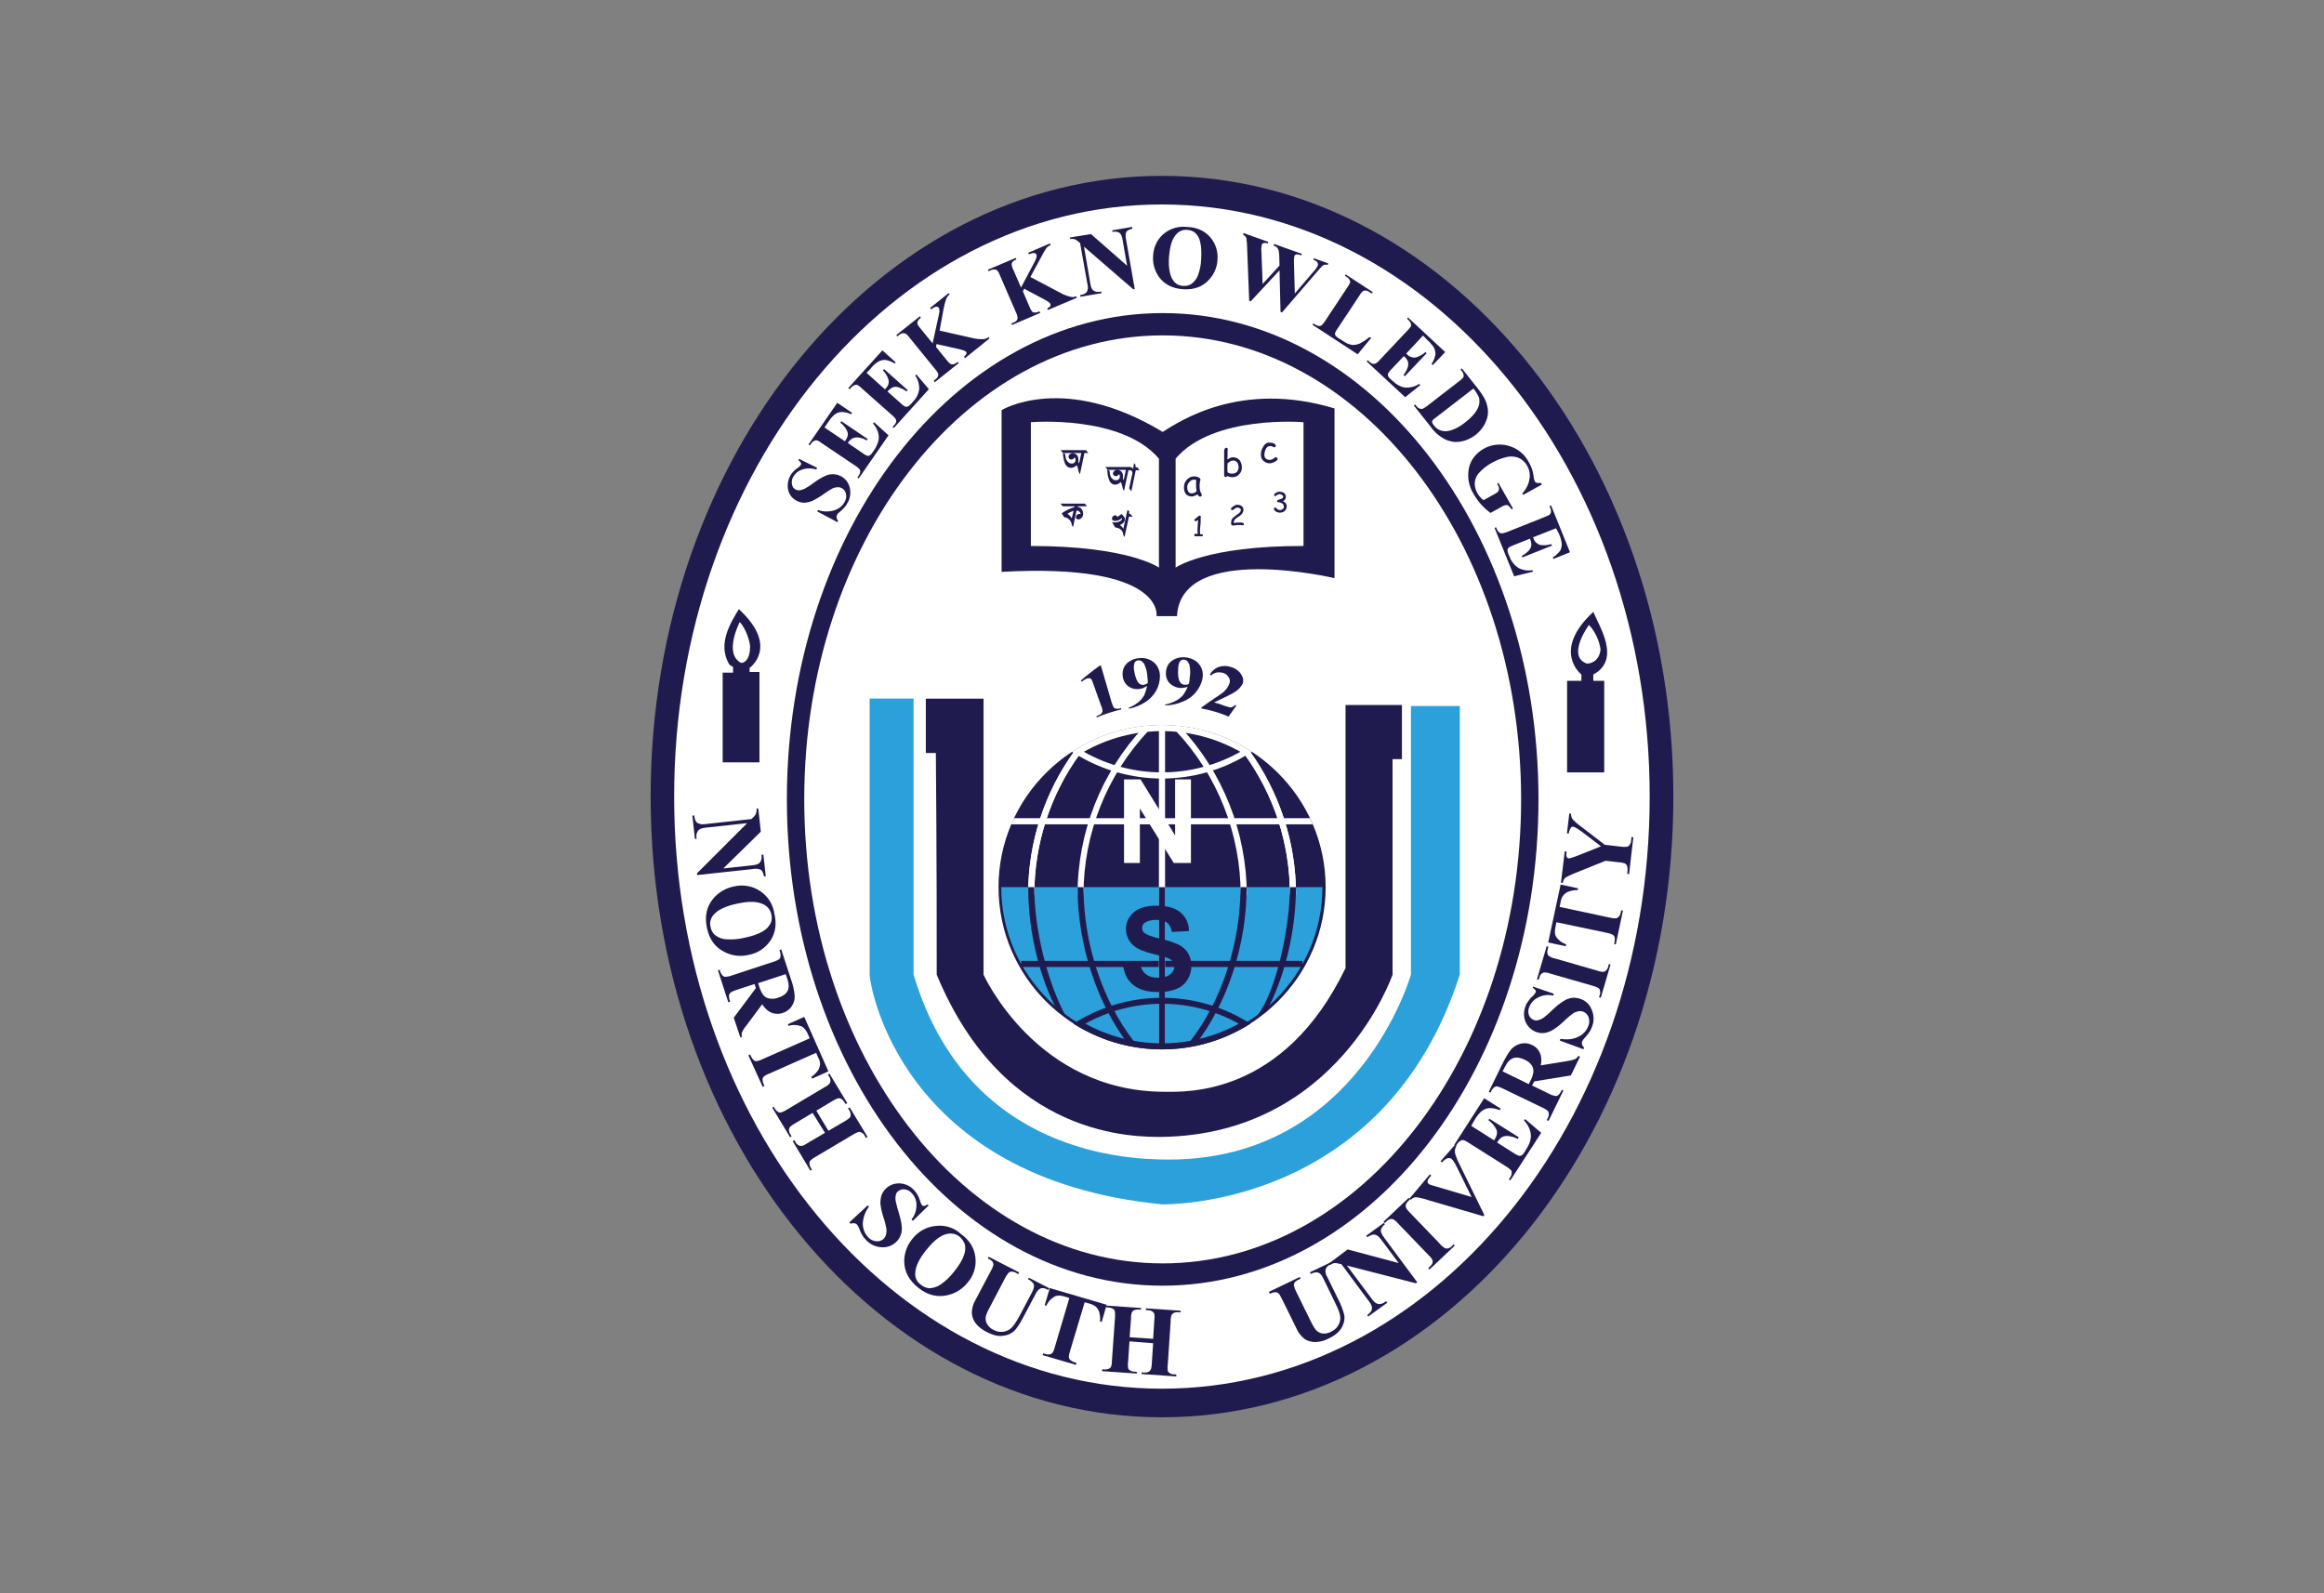 <?xml version="1.0" encoding="UTF-8"?> <svg xmlns="http://www.w3.org/2000/svg" xmlns:xlink="http://www.w3.org/1999/xlink" version="1.0" id="Layer_1" x="0px" y="0px" viewBox="0 0 1364.8 935.9" style="enable-background:new 0 0 1364.8 935.9;" xml:space="preserve"><rect x="0" y="0" width="1364.8" height="935.9" fill="#808080" stroke="none"/> <style type="text/css"> .st0{fill:#201B4E;} .st1{fill:#FFFFFF;} .st2{fill:#2BA0DA;} </style> <path class="st0" d="M982.7,467.9c0,201.4-134.5,364.6-300.3,364.6S382.1,669.3,382.1,467.9s134.4-364.6,300.3-364.6 S982.7,266.5,982.7,467.9"></path> <path class="st1" d="M968.8,467.9c0,192.1-128.2,347.8-286.4,347.8S395.9,660,395.9,467.9s128.2-347.8,286.4-347.8 S968.8,275.9,968.8,467.9"></path> <path class="st0" d="M903.5,469.5c0,157.8-98.8,285.7-220.8,285.7S462.1,627.3,462.1,469.5s98.9-285.6,220.7-285.6 S903.5,311.8,903.5,469.5"></path> <path class="st0" d="M469.2,269.5l10.7,5.3l-0.6,1c-2.6-0.9-5.5-0.9-8.1,0c-2.3,0.7-4.3,2.3-5.4,4.4c-0.8,1.3-1,2.9-0.7,4.4 c0.2,1.3,1,2.4,2.2,3c0.7,0.3,1.4,0.5,2.1,0.4c1.1-0.1,2.3-0.5,3.3-1c1.9-1.1,3.7-2.2,5.4-3.6c3.8-2.7,6.8-4.3,9.1-4.7 c2.2-0.4,4.6-0.1,6.6,1c2.6,1.3,4.5,3.8,5.2,6.6c0.8,3.2,0.3,6.5-1.4,9.3c-0.5,1-1.1,1.8-1.8,2.6c-0.9,1-1.9,1.9-2.9,2.7 c-0.6,0.4-1.1,1-1.4,1.6c-0.2,0.5-0.3,1-0.2,1.5c0.1,0.7,0.4,1.3,0.9,1.8l-0.4,0.9l-11.9-6.3l0.5-0.8c3.2,1.1,6.6,1.1,9.7,0.1 c2.5-0.8,4.7-2.5,5.9-4.8c0.9-1.5,1.2-3.2,0.8-4.9c-0.3-1.4-1.2-2.6-2.5-3.3c-0.8-0.4-1.6-0.6-2.5-0.5c-1,0-2,0.3-2.9,0.7 c-1.6,0.9-3.2,1.9-4.7,3c-2.2,1.6-4.5,3-6.9,4.2c-1.5,0.7-3.2,1.1-4.9,1.2c-1.6,0-3.2-0.4-4.6-1.2c-2.4-1.2-4.2-3.4-4.9-6.1 c-0.9-3.9,0.2-8.1,3-11c0.7-0.8,1.6-1.5,2.5-2.1c0.8-0.5,1.4-1.1,1.9-1.8c0.2-0.3,0.3-0.7,0.1-1.1c-0.3-0.6-0.8-1.2-1.5-1.6 L469.2,269.5z"></path> <path class="st0" d="M484.2,251.1l12,8.1l0.4-0.6c1.3-1.9,1.6-3.6,1-5.2c-0.9-2-2.3-3.8-4.1-5.1l0.6-0.9l15.5,10.5l-0.6,0.8 c-1.5-0.9-3.2-1.5-4.9-1.7c-1.2-0.2-2.4,0-3.5,0.5c-1.1,0.7-2.1,1.6-2.7,2.7l8.3,5.7c0.9,0.7,2,1.4,3.1,1.8c0.5,0.1,1,0.1,1.4-0.2 c0.7-0.4,1.2-0.9,1.6-1.6l1.2-1.7c1.8-2.8,2.7-5.4,2.6-7.9c-0.2-2.5-1.2-5-3.4-7.5l0.6-0.8l8.5,7.7L504.3,281l-0.8-0.5l0.7-1 c0.5-0.7,0.8-1.5,1-2.3c0-0.6-0.1-1.1-0.4-1.6c-0.8-0.8-1.6-1.5-2.6-2.1l-19.5-13.1c-0.8-0.6-1.6-1.2-2.5-1.6 c-0.5-0.2-1.2-0.2-1.7,0c-0.9,0.4-1.7,1-2.2,1.8l-0.7,1l-0.8-0.5l16.9-24.5l8.7,5.9l-0.6,0.8c-1.8-0.9-3.8-1.3-5.8-1.3 c-1.6,0.1-3.1,0.8-4.2,1.8c-1.4,1.2-2.5,2.7-3.5,4.2L484.2,251.1z"></path> <path class="st0" d="M508.9,219l10.8,9.7l0.5-0.6c1.4-1.3,2-3.2,1.6-5c-0.6-2.1-1.8-4-3.3-5.6l0.7-0.7l13.9,12.4l-0.7,0.7 c-1.4-1-3-1.8-4.6-2.4c-1.1-0.4-2.4-0.4-3.5,0c-1.2,0.6-2.3,1.4-3.1,2.5l7.5,6.6c0.8,0.9,1.8,1.6,2.8,2.2c0.5,0.2,1,0.2,1.5,0 c0.7-0.3,1.3-0.7,1.8-1.3l1.4-1.6c2-2,3.3-4.6,3.6-7.4c0.1-2.8-0.7-5.6-2.3-7.9l0.6-0.7l7.4,8.7l-20.6,22.8l-0.7-0.7l0.8-0.8 c0.6-0.6,1.1-1.4,1.3-2.2c0.1-0.6,0-1.1-0.3-1.6c-0.6-0.9-1.4-1.7-2.3-2.4l-17.5-15.5c-0.7-0.7-1.5-1.4-2.3-1.9 c-0.5-0.3-1.1-0.4-1.7-0.2c-0.9,0.3-1.8,0.8-2.4,1.6l-0.8,0.9l-0.8-0.7l20-22.1l7.8,7l-0.6,0.7c-1.7-1.1-3.6-1.8-5.6-2.1 c-1.6,0-3.1,0.4-4.5,1.3c-1.5,1.1-2.9,2.3-4,3.8L508.9,219z"></path> <path class="st0" d="M551.8,194.2l19.5,4.4c2.1,0.5,4.2,0.7,6.4,0.6c1-0.1,2-0.5,2.8-1.2l0.6,0.8l-14.4,11.6l-0.6-0.8 c0.6-0.5,1.1-1.1,1.5-1.8c0.1-0.4,0-0.8-0.2-1.1c-0.5-0.6-2-1.1-4.5-1.7l-12.9-2.9l-0.3,1.7l6.1,7.5c0.7,1,1.5,1.8,2.4,2.5 c0.5,0.2,1.1,0.3,1.7,0.2c0.9-0.3,1.8-0.8,2.5-1.4l0.6,0.7l-14,11.2l-0.7-0.8l1-0.8c0.7-0.5,1.3-1.2,1.6-2c0.2-0.5,0.2-1.1,0-1.6 c-0.5-1-1.1-1.9-1.9-2.7l-14.8-18.2c-0.6-0.9-1.4-1.8-2.4-2.4c-0.5-0.3-1.1-0.4-1.7-0.3c-0.8,0.2-1.6,0.6-2.2,1.1l-0.9,0.8l-0.6-0.8 l13.8-11l0.6,0.8c-0.8,0.6-1.4,1.3-1.9,2.1c-0.2,0.5-0.2,1.1-0.1,1.6c0.4,1,1.1,2,1.9,2.8l7,8.6l3.6-16.5c0.6-2.3,0.5-3.8,0-4.5 c-0.5-0.5-1.2-0.7-1.9-0.5c-0.9,0.3-1.7,0.8-2.5,1.5l-0.7-0.8l10.9-8.7l0.6,0.7c-0.8,0.6-1.4,1.4-1.9,2.3c-0.7,1.9-1.2,3.9-1.6,5.9 L551.8,194.2z"></path> <path class="st0" d="M605.1,162.7l17.8,9.4c1.9,1.1,3.9,1.8,6,2.3c1,0.2,2.1,0.1,3-0.4l0.5,0.9l-17,7.2l-0.4-0.9 c0.7-0.3,1.3-0.8,1.8-1.4c0.2-0.3,0.2-0.8,0.1-1.2c-0.3-0.7-1.5-1.6-3.8-2.8l-11.6-6.2l-0.8,1.5l3.8,8.9c0.4,1.1,0.9,2.1,1.6,3 c0.4,0.4,1,0.6,1.5,0.6c1,0,2-0.3,2.9-0.7l0.4,0.9l-16.6,7.1l-0.4-0.9l1.1-0.4c0.8-0.3,1.6-0.8,2.2-1.5c0.3-0.5,0.4-1,0.4-1.6 c-0.2-1.1-0.5-2.2-1-3.1l-9.3-21.5c-0.4-1.1-0.9-2.1-1.6-3c-0.4-0.4-1-0.6-1.6-0.6c-0.8-0.1-1.6,0.1-2.4,0.5l-1.1,0.5l-0.4-0.9 l16.3-6.9l0.4,0.9c-0.9,0.3-1.7,0.8-2.3,1.5c-0.4,0.4-0.5,1-0.5,1.6c0.2,1.1,0.5,2.2,1.1,3.2l4.4,10.2l7.9-14.9 c1.1-2.1,1.5-3.5,1.2-4.4c-0.3-0.6-1-1-1.7-1c-1,0.1-1.9,0.4-2.8,0.8l-0.4-0.9l12.8-5.5l0.4,0.9c-0.9,0.4-1.8,1-2.5,1.8 c-1.1,1.7-2.1,3.4-3,5.2L605.1,162.7z"></path> <path class="st0" d="M640.7,137.5l21.2,18.6l-2.6-15c-0.3-2.1-0.9-3.4-1.6-4.1c-1-0.9-2.5-1.1-4.4-0.8l-0.1-0.9l11.6-2l0.2,1 c-1,0.2-2,0.6-2.9,1.2c-0.5,0.4-0.8,1-1,1.6c-0.1,1.2-0.1,2.4,0.2,3.6l5.1,29.1l-0.9,0.1l-28.9-25l3.8,22.2c0.3,2,1,3.2,2.1,3.8 c1,0.5,2.2,0.7,3.4,0.5l0.8-0.2l0.2,1l-12.4,2.1l-0.2-0.9c2-0.4,3.2-1,3.9-1.9c0.7-1.3,0.9-2.7,0.5-4.1l-4.4-24.6l-0.9-0.8 c-0.7-0.6-1.4-1.1-2.3-1.5c-0.8-0.2-1.7-0.2-2.6-0.1l-0.2-0.9L640.7,137.5z"></path> <path class="st0" d="M697,133.3c5.7,0.2,10.2,2.1,13.5,5.8c3.3,3.7,4.9,8.5,4.5,13.4c-0.2,4.3-1.9,8.4-4.8,11.6 c-3.8,4.3-8.9,6.2-15.3,5.8c-6.4-0.4-11.2-2.9-14.4-7.4c-2.5-3.6-3.7-8-3.3-12.4c0.4-9.8,8.6-17.3,18.4-16.9 C696,133.2,696.5,133.3,697,133.3 M697.2,135c-3.3-0.2-5.8,1.2-7.8,4.5c-1.6,2.6-2.5,6.5-2.9,11.5c-0.4,6,0.4,10.5,2.3,13.5 c1.3,2.1,3.6,3.4,6.1,3.4c1.6,0.2,3.2-0.2,4.6-1c1.8-1.3,3.2-3,4-5.1c1.1-3,1.8-6.2,1.9-9.5c0.3-4.7,0-8.2-0.7-10.6 c-0.4-2-1.5-3.8-3-5.1C700.5,135.7,698.9,135.1,697.2,135"></path> <path class="st0" d="M780,154.7l-0.3,0.9c-0.6-0.2-1.2-0.2-1.8-0.1c-0.6,0.2-1.2,0.5-1.6,0.9c-0.1,0.2-1.2,1.3-2.9,3.3l-20.5,23.8 l-0.9-0.3l-0.6-24.4L734.5,177l-0.9-0.4l-1.2-31.1c0-2-0.2-3.9-0.5-5.8c-0.4-0.8-1.1-1.5-1.9-1.8l0.3-1l14.5,5.2l-0.3,0.9 c-0.8-0.3-1.7-0.4-2.5-0.2c-0.5,0.1-0.9,0.5-1,1c-0.3,1.4-0.4,2.9-0.2,4.4l0.7,18.6l9.9-10.8l-0.1-4.1c0-1.5-0.1-3-0.3-4.4 c-0.1-0.7-0.5-1.4-0.9-2c-0.6-0.6-1.4-1-2.2-1.3l0.3-0.9l16.3,5.8l-0.3,0.9c-0.8-0.3-1.7-0.5-2.5-0.6c-0.4,0-0.7,0.1-1,0.3 c-0.3,0.2-0.5,0.5-0.6,0.8c-0.2,1.3-0.3,2.6-0.2,3.9l0.5,18l10.6-12.4c0.8-0.8,1.5-1.7,2.1-2.6c0.3-0.4,0.6-0.9,0.8-1.4 c0.2-0.6,0.1-1.3-0.2-1.9c-0.7-0.7-1.5-1.3-2.4-1.5l0.3-0.9L780,154.7z"></path> <path class="st0" d="M805.3,198.4l-8,9.7l-26.5-17.3l0.5-0.8l1,0.6c0.7,0.5,1.6,0.8,2.4,0.9c0.6,0,1.1-0.1,1.5-0.5 c0.8-0.7,1.5-1.6,2.1-2.6l12.9-19.5c0.7-0.9,1.2-1.9,1.7-3c0.1-0.6-0.1-1.2-0.4-1.6c-0.4-0.7-1-1.3-1.7-1.7l-1-0.6l0.5-0.8 l15.9,10.4l-0.6,0.8l-1.3-0.8c-0.7-0.5-1.5-0.9-2.4-1c-0.6,0-1.1,0.2-1.6,0.5c-0.8,0.7-1.5,1.6-2,2.6l-12.6,19 c-0.7,0.9-1.3,1.9-1.7,3c-0.1,0.6,0.1,1.1,0.4,1.6c0.8,0.7,1.6,1.4,2.6,1.9l2.5,1.6c1.3,0.9,2.9,1.5,4.5,1.8 c1.5,0.1,3.1-0.2,4.5-0.8c2-1,3.9-2.3,5.7-3.8L805.3,198.4z"></path> <path class="st0" d="M835.7,197.1l-9.9,10.6l0.5,0.4c1.3,1.5,3.2,2.1,5.1,1.9c2.1-0.6,4.1-1.7,5.7-3.2l0.7,0.7l-12.8,13.5l-0.8-0.7 c1.1-1.3,1.9-2.9,2.5-4.5c0.4-1.1,0.4-2.3,0.1-3.5c-0.5-1.2-1.3-2.3-2.4-3.1l-6.9,7.3c-0.9,0.8-1.6,1.7-2.3,2.8 c-0.2,0.4-0.2,0.9-0.1,1.4c0.3,0.7,0.7,1.3,1.3,1.8l1.6,1.4c2,2,4.6,3.4,7.4,3.8c2.8,0.1,5.6-0.6,8-2.2l0.7,0.7l-8.9,7.1l-22.6-21 l0.6-0.7l0.9,0.8c0.6,0.6,1.4,1.1,2.2,1.3c0.5,0.1,1.1,0,1.6-0.2c1-0.6,1.8-1.3,2.5-2.2l16-17c0.7-0.7,1.4-1.5,2-2.3 c0.3-0.5,0.4-1.1,0.2-1.7c-0.2-0.9-0.8-1.8-1.5-2.3l-0.8-0.8l0.6-0.7l21.8,20.3l-7.2,7.6l-0.8-0.7c1.2-1.6,1.9-3.5,2.3-5.5 c0-1.6-0.4-3.1-1.1-4.4c-1.1-1.5-2.3-2.9-3.7-4.1L835.7,197.1z"></path> <path class="st0" d="M830.3,238.2l0.8-0.6l0.7,0.9c0.5,0.7,1.1,1.2,1.9,1.5c0.6,0.2,1.2,0.3,1.8,0.1c1-0.5,2-1.1,2.8-1.8l18.5-14.3 c0.9-0.7,1.8-1.4,2.5-2.3c0.3-0.5,0.4-1.1,0.2-1.7c-0.2-0.8-0.5-1.5-1.1-2.1l-0.7-0.9l0.8-0.6l9.9,12.5c2.6,3.4,4.3,6.3,4.9,9.1 c0.9,3.2,0.7,6.5-0.7,9.6c-1.3,3.2-3.5,5.9-6.2,8c-1.9,1.4-4,2.5-6.2,3.2c-1.9,0.6-4,0.9-6,0.8c-1.9-0.2-3.7-0.7-5.3-1.4 c-1.9-1-3.7-2.2-5.3-3.6c-1.2-1.2-2.4-2.4-3.3-3.8L830.3,238.2z M865.3,228.2l-22,17c-0.8,0.5-1.5,1.1-2.1,1.8 c-0.2,0.3-0.2,0.7-0.1,1.1c0.1,0.7,0.5,1.3,1,1.8c1.5,2.1,3.9,3.3,6.5,3.4c3.4,0,7.4-1.7,11.9-5.2c3.6-2.8,6.1-5.6,7.4-8.4 c0.9-1.9,1.2-4,0.7-6.1C867.7,231.6,866.6,229.8,865.3,228.2"></path> <path class="st0" d="M905.5,284.6l-11,6.1l-0.5-0.9c2.2-2.3,3.7-5.3,4.2-8.4c0.5-2.8,0-5.6-1.5-8c-1.1-2.1-3-3.7-5.2-4.6 c-2.4-0.8-4.9-0.9-7.3-0.2c-2.7,0.7-5.3,1.7-7.8,3.1c-2.7,1.4-5.2,3.3-7.3,5.5c-1.7,1.6-2.8,3.8-3,6.1c-0.2,2.2,0.4,4.5,1.5,6.4 c0.4,0.8,1,1.5,1.5,2.1c0.6,0.7,1.3,1.4,2.1,2l6.5-3.6c0.8-0.4,1.6-0.9,2.2-1.6c0.3-0.5,0.4-1,0.4-1.6c0-0.8-0.3-1.5-0.7-2.1 l-0.4-0.8l0.8-0.4l8.5,15l-0.8,0.5c-0.5-0.8-1.1-1.5-1.8-2.1c-0.5-0.4-1.1-0.5-1.8-0.4c-0.8,0.2-1.6,0.5-2.3,1l-6.5,3.6 c-2-1.5-3.8-3.1-5.5-5c-1.7-1.9-3.2-4-4.5-6.3c-1.5-2.4-2.5-5.2-2.9-8c-0.3-2.3-0.2-4.6,0.2-6.9c0.4-2.1,1.3-4.1,2.5-5.9 c4.7-6.6,13.1-9.6,20.9-7.3c5.1,1.4,9.4,4.9,11.8,9.6c0.8,1.4,1.5,2.8,2,4.3c0.4,1.2,0.6,2.5,0.8,3.8c0.1,1.1,0.3,2.1,0.7,3.1 c0.2,0.4,0.6,0.8,1.1,0.9c0.8,0.2,1.6,0.2,2.4,0L905.5,284.6z"></path> <path class="st0" d="M913.8,310.3l-13.5,5.3l0.3,0.7c0.6,1.8,2,3.2,3.8,3.8c2.2,0.3,4.5,0.2,6.6-0.5l0.4,0.9l-17.3,6.9l-0.4-0.9 c1.5-0.8,2.9-1.8,4.1-3.1c0.8-0.9,1.4-2,1.5-3.2c0-1.3-0.3-2.6-0.8-3.8l-9.3,3.7c-1.1,0.4-2.2,0.9-3.3,1.6c-0.3,0.4-0.5,0.8-0.6,1.2 c0,0.8,0.1,1.5,0.4,2.2l0.8,1.9c1,2.7,2.8,5,5.2,6.6c2.5,1.3,5.4,1.8,8.2,1.3l0.4,0.9l-11.1,2.7l-11.5-28.4l0.9-0.4l0.4,1 c0.3,0.8,0.8,1.6,1.5,2.1c0.5,0.4,1,0.5,1.6,0.5c1.1-0.2,2.2-0.5,3.2-0.9l21.8-8.7c0.9-0.4,1.9-0.8,2.7-1.2c0.5-0.4,0.8-0.9,1-1.4 c0.1-1,0-1.9-0.4-2.8l-0.4-1.1l0.9-0.3l11.1,27.5l-9.7,3.9l-0.4-0.9c1.7-1,3.2-2.4,4.4-4c0.7-1.4,1-3,0.8-4.6 c-0.3-1.8-0.8-3.6-1.6-5.3L913.8,310.3z"></path> <path class="st0" d="M446.8,488.5l-22,21.6l16.7-1.8c2.3-0.2,3.9-0.7,4.6-1.5c1-1,1.4-2.6,1.1-4.7l1.1-0.1l1.4,12.7l-1,0.1 c-0.2-1.1-0.6-2.2-1.2-3.2c-0.5-0.6-1.1-1-1.8-1.1c-1.3-0.3-2.6-0.3-3.9,0l-32.4,3.5l-0.1-1l29.5-29.5l-24.7,2.7 c-2.2,0.2-3.7,0.9-4.3,2c-0.7,1.1-1,2.4-0.8,3.6l0.1,0.9l-1,0.1l-1.5-13.7l1.1-0.1c0.2,2.1,0.8,3.6,1.7,4.3c1.4,0.8,3,1.1,4.5,0.8 l27.4-3l0.9-0.9c0.8-0.6,1.4-1.5,1.8-2.4c0.3-0.9,0.4-1.8,0.3-2.8l1-0.1L446.8,488.5z"></path> <path class="st0" d="M454.7,536.4c1.5,6,0.8,11.3-2.1,15.9c-3,4.5-7.7,7.7-13,8.6c-4.6,1.1-9.4,0.6-13.7-1.5 c-5.7-2.7-9.3-7.4-10.7-14.2c-1.5-6.8-0.3-12.6,3.6-17.3c3.1-3.7,7.4-6.3,12.2-7.2c5.3-1.3,10.9-0.3,15.4,2.7 C450.8,526.3,453.9,531,454.7,536.4 M453,537.1c-0.8-3.5-3.1-5.7-7.1-6.8c-3.2-0.9-7.6-0.7-13.1,0.5c-6.5,1.4-11.1,3.5-13.7,6.5 c-1.8,2-2.5,4.7-1.8,7.3c0.3,1.7,1.2,3.3,2.4,4.5c1.9,1.5,4.2,2.5,6.6,2.6c3.6,0.3,7.2,0,10.6-0.8c5-1,8.7-2.4,11-3.8 c2-1.1,3.6-2.7,4.6-4.7C453.3,540.8,453.4,538.9,453,537.1"></path> <path class="st0" d="M443.1,578l-10.4,3.4c-2,0.7-3.3,1.2-3.7,1.7c-0.5,0.4-0.8,1-0.9,1.7c0,1.2,0.2,2.4,0.7,3.6l-1.1,0.3l-6.1-18.8 l1-0.3c0.3,1.2,0.8,2.3,1.6,3.3c0.4,0.5,1,0.8,1.6,0.9c1.3-0.1,2.7-0.3,3.9-0.8L454,565c1.3-0.3,2.5-0.9,3.6-1.6 c0.5-0.5,0.7-1.1,0.8-1.7c0.1-1.2-0.2-2.5-0.7-3.6l1.1-0.4l5.6,17.2c1.2,3.2,2,6.6,2.3,10.1c0.1,2.2-0.5,4.3-1.8,6.1 c-1.2,1.9-3.1,3.2-5.2,3.9c-2.6,0.9-5.4,0.6-7.8-0.7c-1.7-1.1-3.2-2.6-4.3-4.4l-9.6,12.9c-0.9,1-1.6,2.2-2.2,3.4 c-0.3,0.9-0.4,1.9-0.1,2.9l-0.9,0.3l-3.9-11.6l13-17.4L443.1,578z M461.4,572.2l-16.2,5.3l0.5,1.5c0.5,1.9,1.4,3.8,2.5,5.4 c0.9,1.1,2.1,1.9,3.5,2.1c1.7,0.3,3.5,0.2,5.1-0.4c2.9-0.9,4.7-2.2,5.7-4c0.9-1.8,0.9-4.1-0.1-7L461.4,572.2z"></path> <path class="st0" d="M486.5,629.3l-9.6,4.3l-0.4-1c1.5-1.1,2.9-2.4,4-4c0.7-1.2,1.1-2.5,1.1-3.9c-0.1-1.3-0.5-2.5-1.2-3.7l-1.1-2.6 l-27.5,12.2c-1.2,0.4-2.3,1-3.3,1.8c-0.4,0.5-0.7,1-0.7,1.7c0,0.9,0.2,1.8,0.6,2.6l0.5,1.2l-1,0.5l-8.4-18.5l1-0.5l0.6,1.2 c0.4,0.9,0.9,1.6,1.6,2.2c0.5,0.4,1.1,0.6,1.8,0.5c1.2-0.2,2.3-0.6,3.4-1.2l27.6-12.2l-1.1-2.6c-1.1-2.4-2.4-3.9-3.9-4.5 c-2.4-0.9-5-1-7.4-0.2l-0.4-1l9.6-4.3L486.5,629.3z"></path> <path class="st0" d="M477.2,653.7l-10.4,6.2c-1.1,0.6-2.1,1.3-3,2.2c-0.3,0.5-0.5,1.2-0.5,1.8c0.1,0.9,0.4,1.7,0.9,2.5l0.7,1.1 l-0.9,0.5l-10.5-17.4l0.9-0.5l0.6,1.1c0.5,0.8,1.2,1.5,2,2c0.5,0.3,1.2,0.4,1.8,0.2c1.2-0.4,2.3-0.9,3.3-1.6l22-13.1 c1.1-0.5,2.2-1.3,3.1-2.2c0.3-0.5,0.5-1.1,0.5-1.7c0-0.9-0.3-1.8-0.8-2.5l-0.7-1.1l0.9-0.6l10.5,17.4l-1,0.5l-0.7-1.1 c-0.5-0.8-1.1-1.5-1.9-2c-0.5-0.3-1.2-0.4-1.8-0.3c-1.2,0.4-2.2,0.9-3.3,1.6l-9.5,5.7l7.1,11.8l9.6-5.6c1.1-0.6,2.1-1.3,3-2.2 c0.4-0.5,0.5-1.1,0.5-1.8c-0.1-0.9-0.4-1.8-0.9-2.5l-0.7-1.1l1-0.5l10.5,17.3l-0.9,0.6l-0.7-1.1c-0.4-0.9-1.1-1.6-1.9-2 c-0.5-0.4-1.1-0.5-1.8-0.4c-1.2,0.4-2.3,0.9-3.3,1.6l-22.1,13.1c-1.1,0.6-2.1,1.3-3,2.2c-0.4,0.5-0.5,1.1-0.5,1.7 c0.1,0.9,0.4,1.8,0.9,2.5l0.6,1.1l-0.9,0.5l-10.4-17.3l1-0.6l0.6,1.1c0.5,0.9,1.1,1.5,2,2c0.5,0.3,1.2,0.4,1.8,0.3 c1.2-0.3,2.3-0.9,3.2-1.6l10.4-6.1L477.2,653.7z"></path> <path class="st0" d="M545.4,708l-9.3,9.1l-0.8-0.8c1.9-2.4,2.9-5.3,2.9-8.3c0.1-2.6-0.9-5.2-2.7-7.1c-1.1-1.3-2.6-2.1-4.3-2.3 c-1.4-0.2-2.8,0.3-3.9,1.2c-0.6,0.5-1,1.2-1.2,2c-0.3,1.2-0.3,2.5-0.1,3.7c0.5,2.3,1.1,4.6,1.8,6.8c1.5,4.8,2.1,8.5,1.7,11 c-0.3,2.4-1.5,4.7-3.3,6.3c-2.3,2.2-5.5,3.3-8.7,3c-3.6-0.2-6.9-1.9-9.2-4.6c-0.8-0.8-1.5-1.7-2.1-2.8c-0.7-1.3-1.3-2.6-1.8-4 c-0.3-0.7-0.7-1.4-1.2-2c-0.4-0.4-0.9-0.6-1.5-0.7c-0.7-0.1-1.5,0-2.2,0.3l-0.7-0.8l10.8-10l0.7,0.8c-2.2,2.9-3.4,6.3-3.6,9.9 c0,2.9,1,5.7,3,7.9c1.2,1.4,2.9,2.3,4.8,2.5c1.6,0.2,3.2-0.3,4.4-1.4c0.7-0.7,1.1-1.4,1.4-2.3c0.3-1.1,0.4-2.2,0.3-3.3 c-0.3-2-0.8-4-1.4-5.9c-1-2.8-1.7-5.6-2.1-8.5c-0.2-1.8,0-3.6,0.5-5.4c1.6-4.6,6.1-7.5,10.9-7.2c3.2,0.2,6.2,1.6,8.3,4 c0.9,0.9,1.6,1.9,2.2,3c0.5,1,1,2.1,1.3,3.2c0.2,0.9,0.6,1.8,1.1,2.6c0.3,0.3,0.7,0.5,1.1,0.5c0.8-0.1,1.5-0.5,2.2-0.9L545.4,708z"></path> <path class="st0" d="M564.3,724.8c5,3.6,7.9,8.2,8.5,13.6c0.7,5.3-0.9,10.7-4.4,14.8c-2.9,3.7-7,6.4-11.6,7.5 c-6.1,1.5-11.9,0.2-17.4-4.2c-5.5-4.3-8.3-9.5-8.4-15.6c0-4.8,1.7-9.5,4.8-13.2c3.3-4.3,8.3-7.1,13.7-7.6 C554.9,719.4,560.3,721.1,564.3,724.8 M563.5,726.4c-2.8-2.2-6.1-2.4-9.8-0.8c-3,1.4-6.3,4.3-9.8,8.7c-4.2,5.2-6.3,9.7-6.4,13.6 c-0.2,2.7,1.1,5.3,3.4,6.8c1.3,1.1,3,1.8,4.7,2c2.4-0.1,4.8-0.8,6.8-2.2c2.9-2,5.5-4.5,7.7-7.3c3.2-4,5.2-7.3,6-9.9 c0.8-2.1,1-4.3,0.5-6.5C565.9,729.1,564.9,727.6,563.5,726.4"></path> <path class="st0" d="M580.6,738.2l17.9,9.2l-0.5,1l-0.9-0.5c-0.9-0.6-1.9-0.9-3-1c-0.6,0-1.2,0.2-1.7,0.6c-0.9,1.1-1.7,2.2-2.3,3.5 l-8.8,16.8c-1.7,3.1-2.5,5.2-2.5,6.5c0,1.3,0.3,2.5,1,3.6c0.8,1.4,2.1,2.5,3.5,3.2c1.7,0.9,3.5,1.4,5.4,1.2c1.8-0.1,3.4-0.8,4.8-1.9 c1.4-1.1,3.1-3.5,5.1-7.2l7.4-14c0.6-1.1,1.1-2.3,1.2-3.5c0.1-0.7-0.1-1.4-0.5-2c-0.8-1-1.8-1.8-3-2.3l0.5-0.9l12,6.2l-0.5,1 l-0.8-0.3c-0.8-0.5-1.8-0.8-2.7-0.8c-0.9,0.1-1.7,0.4-2.3,1c-0.8,0.8-1.4,1.7-1.9,2.8l-6.9,13c-2.1,4.1-3.9,6.8-5.4,8.3 c-1.8,1.7-4.1,2.7-6.5,2.9c-2.8,0.5-6.1-0.3-9.7-2.2c-2.4-1.1-4.6-2.8-6.3-4.8c-1.5-1.9-2.4-4.2-2.5-6.5c0.1-2.7,0.8-5.3,2.2-7.6 l8.9-16.8c0.7-1.2,1.3-2.5,1.6-3.8c0-0.6-0.2-1.2-0.5-1.8c-0.8-0.8-1.7-1.5-2.8-1.9L580.6,738.2z"></path> <path class="st0" d="M649.9,766.4l-2.9,10.1l-1-0.3c0.2-1.9,0-3.8-0.5-5.6c-0.4-1.3-1.2-2.4-2.2-3.3c-1.1-0.7-2.3-1.3-3.5-1.6 l-2.8-0.8l-8.6,28.7c-0.4,1.2-0.7,2.4-0.7,3.7c0.1,0.6,0.4,1.2,0.9,1.6c0.7,0.6,1.5,1,2.4,1.3l1.2,0.4l-0.3,1.1l-19.6-5.7l0.3-1.1 l1.2,0.4c0.9,0.3,1.9,0.4,2.8,0.2c0.6-0.1,1.2-0.5,1.6-1c0.6-1,1-2.2,1.3-3.4l8.5-28.7l-2.7-0.8c-2.5-0.8-4.5-0.8-6,0 c-2.2,1.2-3.9,3.1-4.8,5.4l-1-0.3l3-10.1L649.9,766.4z"></path> <path class="st0" d="M663.3,787.9l-0.8,12c-0.2,1.2-0.2,2.5,0,3.7c0.2,0.6,0.6,1.1,1.2,1.4c0.8,0.5,1.7,0.7,2.6,0.7l1.3,0.1l0,1 l-20.4-1.4l0.1-1.1l1.2,0.1c1,0.1,1.9-0.1,2.8-0.4c0.5-0.3,1-0.8,1.2-1.3c0.4-1.1,0.5-2.3,0.5-3.5l1.8-25.4c0.1-1.2,0.1-2.5-0.1-3.7 c-0.2-0.6-0.7-1.1-1.2-1.4c-0.8-0.4-1.7-0.7-2.6-0.7l-1.3-0.1l0.1-1l20.4,1.4l-0.1,1l-1.2-0.1c-1-0.1-2,0.1-2.9,0.4 c-0.5,0.3-1,0.8-1.2,1.3c-0.4,1.2-0.6,2.4-0.5,3.6l-0.8,11l13.8,0.9l0.7-11c0.2-1.2,0.2-2.5,0-3.7c-0.3-0.6-0.7-1.1-1.2-1.4 c-0.8-0.5-1.7-0.7-2.6-0.7l-1.2-0.1l0.1-1l20.3,1.4l0,1l-1.2-0.1c-0.9-0.1-1.9,0-2.8,0.4c-0.6,0.3-1,0.7-1.3,1.3 c-0.4,1.2-0.6,2.4-0.5,3.6l-1.7,25.3c-0.2,1.2-0.2,2.5,0,3.8c0.2,0.6,0.6,1.1,1.2,1.4c0.8,0.5,1.7,0.7,2.6,0.7l1.2,0.1v1.1 l-20.4-1.4l0.1-1l1.2,0.1c0.9,0.1,1.9,0,2.8-0.4c0.6-0.3,1-0.8,1.3-1.3c0.4-1.1,0.6-2.3,0.6-3.5l0.8-12L663.3,787.9z"></path> <path class="st0" d="M745.2,758.8l18.1-8.7l0.5,1l-0.9,0.4c-1,0.4-1.9,1-2.6,1.8c-0.3,0.5-0.5,1.1-0.5,1.7c0.3,1.3,0.8,2.6,1.5,3.9 l8.4,17.1c1.5,3.1,2.8,5.1,3.8,5.9c1,0.8,2.3,1.3,3.5,1.4c1.6,0.1,3.2-0.3,4.6-1c1.7-0.8,3.2-2,4.2-3.6c0.9-1.5,1.4-3.2,1.3-5 c-0.1-1.8-1-4.5-2.9-8.2l-6.9-14.2c-0.5-1.2-1.2-2.3-2.1-3.2c-0.5-0.4-1.2-0.7-1.9-0.8c-1.3,0.1-2.5,0.4-3.6,1l-0.4-1l12.2-5.8 l0.4,0.9l-0.8,0.4c-0.9,0.4-1.6,1-2.1,1.8c-0.5,0.7-0.7,1.6-0.6,2.5c0.1,1.1,0.5,2.2,1.1,3.1l6.5,13.2c1.5,2.9,2.7,6,3.5,9.3 c0.3,2.4-0.3,4.9-1.5,7c-1.4,2.5-3.9,4.7-7.5,6.4c-2.3,1.3-4.9,2-7.6,2.2c-2.4,0.1-4.9-0.5-6.9-1.9c-2-1.7-3.7-3.8-4.7-6.2 l-8.4-17.1c-1-2-1.7-3.2-2.2-3.5c-0.5-0.4-1.1-0.6-1.7-0.6c-1.2,0.1-2.3,0.4-3.3,1L745.2,758.8z"></path> <path class="st0" d="M791.4,733.9l30,8l-10-13.4c-1.4-1.9-2.6-3-3.7-3.2c-1.4-0.4-2.9,0.2-4.7,1.4l-0.7-0.8l10.4-7.6l0.6,0.8 c-0.9,0.7-1.6,1.6-2.1,2.6c-0.3,0.7-0.4,1.4-0.1,2.1c0.4,1.2,1.1,2.4,1.9,3.4l19.3,26l-0.8,0.6L791,743.4l14.8,19.8 c1.3,1.8,2.6,2.7,3.9,2.8c1.3,0,2.6-0.4,3.6-1.2l0.7-0.5l0.7,0.9l-11.2,8.1l-0.6-0.8c1.7-1.3,2.7-2.5,2.8-3.7 c0.1-1.2-0.3-2.6-1.6-4.2l-16.3-22l-1.3-0.3c-0.9-0.3-1.9-0.4-2.9-0.4c-0.9,0.2-1.8,0.6-2.5,1.2l-0.7-0.9L791.4,733.9z"></path> <path class="st0" d="M853.6,730.9l0.7,0.8l-14.8,14l-0.7-0.8l0.9-0.9c0.7-0.6,1.3-1.4,1.6-2.3c0.1-0.6,0.1-1.2-0.2-1.8 c-0.6-1.1-1.4-2-2.3-2.8l-17.7-18.4c-0.8-1-1.8-1.8-2.8-2.5c-0.6-0.2-1.2-0.3-1.8-0.1c-0.9,0.2-1.7,0.7-2.3,1.4l-0.9,0.9l-0.8-0.8 l14.8-14l0.8,0.8l-0.9,0.9c-0.7,0.6-1.3,1.4-1.6,2.3c-0.2,0.6-0.1,1.2,0.1,1.8c0.6,1.1,1.4,2,2.3,2.9l17.7,18.4 c0.8,1,1.8,1.8,2.9,2.5c0.6,0.2,1.2,0.2,1.9,0.1c0.8-0.3,1.6-0.7,2.2-1.4L853.6,730.9z"></path> <path class="st0" d="M854.5,672.4l0.8,0.7c-0.8,1.3-1.1,2.9-0.8,4.3c0.7,2.5,1.7,4.8,2.9,7.1l14.3,29.2l-0.6,0.7l-32.5-9.5 c-2.3-0.8-4.7-1.4-7.2-1.7c-1.1,0.2-2.1,0.7-2.9,1.5l-0.8-0.6l12-14.3l0.8,0.7l-0.4,0.5c-0.9,0.8-1.5,1.8-1.8,3c0,0.5,0.2,1,0.6,1.3 c0.3,0.3,0.7,0.5,1.1,0.6c0.4,0.2,1.7,0.6,3.9,1.2l20.3,6l-8.3-16.9c-0.6-1.4-1.4-2.7-2.2-4c-0.3-0.5-0.7-1-1.2-1.4 c-0.4-0.4-0.9-0.6-1.5-0.6c-0.6,0-1.1,0.1-1.6,0.4c-1,0.6-1.9,1.3-2.6,2.2l-0.8-0.7L854.5,672.4z"></path> <path class="st0" d="M864,661.3l13.4,8.5l0.4-0.6c1.3-2.1,1.7-4,1-5.7c-1.1-2.2-2.7-4.1-4.7-5.5l0.5-0.9l17.3,10.9l-0.6,1 c-1.7-0.9-3.5-1.5-5.4-1.7c-1.3-0.2-2.6,0-3.8,0.6c-1.2,0.8-2.2,1.9-2.9,3.2l9.3,5.9c1.1,0.8,2.2,1.4,3.5,1.9c0.5,0.1,1.1,0,1.5-0.2 c0.7-0.4,1.3-1.1,1.7-1.8l1.2-2c2-3.1,2.8-5.9,2.6-8.6c-0.4-3.1-1.8-5.9-4-8.1l0.6-0.9l9.5,8.1L887,693.3l-0.9-0.6l0.7-1 c0.6-0.8,0.9-1.7,1-2.7c0-0.6-0.1-1.2-0.5-1.7c-0.9-0.8-1.8-1.6-2.9-2.2l-21.7-13.7c-0.9-0.6-1.9-1.2-2.8-1.6 c-0.6-0.2-1.3-0.2-1.9,0.1c-1,0.5-1.7,1.2-2.3,2.1l-0.7,1.1l-1-0.6l17.6-27.4l9.7,6.1l-0.6,0.9c-2-0.9-4.2-1.3-6.4-1.2 c-1.7,0.2-3.3,1-4.6,2.1c-1.4,1.4-2.7,3-3.7,4.8L864,661.3z"></path> <path class="st0" d="M899.7,637.6l9.9,4.8c1.2,0.7,2.4,1.1,3.8,1.4c0.6,0,1.3-0.2,1.8-0.6c0.9-0.9,1.5-1.9,2-3.1l0.9,0.5l-8.7,17.8 l-1-0.5c0.6-1.1,1.1-2.2,1.2-3.5c0-0.6-0.2-1.3-0.6-1.8c-1-0.9-2.1-1.6-3.4-2.1l-22.8-11c-1.2-0.6-2.4-1.1-3.7-1.4 c-0.7,0-1.3,0.3-1.8,0.7c-0.9,0.8-1.6,1.9-2,3l-1-0.5l7.9-16.2c2.1-4.2,3.9-7.2,5.4-8.9c1.5-1.6,3.5-2.7,5.6-3.2 c2.2-0.5,4.5-0.2,6.5,0.8c2.5,1.1,4.3,3.3,5.1,5.9c0.5,2,0.5,4.1,0,6.1l15.9-2.6c1.4-0.2,2.7-0.5,4.1-1c0.9-0.4,1.6-1.1,2.1-2l1,0.5 l-5.4,11l-21.5,3.5L899.7,637.6z M882.4,629.3l15.4,7.5l0.7-1.5c1-1.7,1.7-3.6,2-5.6c0.1-1.4-0.2-2.8-1-4c-1-1.4-2.4-2.5-4-3.2 c-2.7-1.3-5-1.6-6.8-1s-3.5,2.3-4.9,5.1L882.4,629.3z"></path> <path class="st0" d="M900.2,579.5l12.3,4.2l-0.4,1.1c-3-0.7-6.1-0.3-8.8,1.1c-2.4,1.1-4.2,3.1-5.2,5.5c-0.7,1.5-0.8,3.3-0.2,4.9 c0.5,1.3,1.5,2.3,2.8,2.8c0.8,0.3,1.6,0.4,2.4,0.2c1.2-0.3,2.4-0.8,3.5-1.6c1.9-1.4,3.7-3,5.3-4.7c3.7-3.5,6.8-5.6,9.2-6.4 c2.4-0.8,4.9-0.7,7.2,0.2c3,1,5.4,3.4,6.5,6.4c1.4,3.3,1.4,7,0,10.2c-0.4,1.1-0.9,2.2-1.6,3.1c-0.8,1.2-1.8,2.3-2.8,3.4 c-0.5,0.5-1,1.2-1.3,1.9c-0.2,0.6-0.2,1.2,0,1.7c0.2,0.7,0.6,1.4,1.2,1.8l-0.4,1l-13.9-5.1l0.4-1c4.2,0.7,7.8,0.2,10.6-1.3 c2.6-1.2,4.7-3.4,5.7-6.1c0.8-1.7,0.8-3.6,0.2-5.4c-0.6-1.5-1.7-2.6-3.2-3.2c-0.9-0.3-1.8-0.4-2.7-0.2c-1.1,0.2-2.2,0.6-3.1,1.2 c-1.7,1.2-3.2,2.5-4.7,3.9c-2.1,2.1-4.4,4-6.8,5.6c-1.6,1-3.3,1.7-5.1,2c-1.7,0.3-3.5,0.1-5.1-0.5c-2.8-1-5.1-3.2-6.3-6 c-1.2-2.9-1.2-6.2,0-9.2c0.4-1.2,1-2.2,1.8-3.2c0.7-1,1.4-1.9,2.3-2.6c0.7-0.6,1.3-1.4,1.8-2.2c0.2-0.4,0.2-0.9,0-1.3 c-0.5-0.6-1.1-1.1-1.7-1.5L900.2,579.5z"></path> <path class="st0" d="M944.8,566.2l1,0.4l-5.7,19.4l-1.1-0.2l0.5-1.3c0.3-0.9,0.3-1.8,0.1-2.7c-0.1-0.6-0.5-1.2-1-1.5 c-1.1-0.6-2.2-1-3.4-1.3l-24.7-7.1c-1.2-0.5-2.5-0.7-3.7-0.7c-0.6,0.1-1.1,0.4-1.6,0.8c-0.6,0.6-1,1.5-1.2,2.3l-0.4,1.2l-1-0.3 l5.7-19.4l1,0.3l-0.3,1.3c-0.3,0.9-0.4,1.8-0.2,2.8c0.1,0.6,0.5,1.1,1,1.5c1,0.6,2.2,1.1,3.4,1.3l24.7,7.1c1.2,0.5,2.4,0.7,3.7,0.8 c0.6-0.1,1.2-0.4,1.6-0.9c0.6-0.6,1.1-1.4,1.3-2.3L944.8,566.2z"></path> <path class="st0" d="M916.5,519.6l10.3,2.2l-0.3,1c-1.9,0-3.8,0.3-5.6,1c-1.2,0.5-2.3,1.4-3.1,2.5c-0.7,1.1-1.1,2.3-1.3,3.6 l-0.6,2.8l29.5,6.3c1.2,0.3,2.5,0.5,3.7,0.4c0.6-0.1,1.2-0.5,1.6-1c0.6-0.7,1-1.5,1.1-2.4l0.3-1.3l1,0.2l-4.2,19.8l-1-0.2l0.3-1.3 c0.2-0.9,0.2-1.9,0-2.8c-0.2-0.6-0.6-1.1-1.2-1.4c-1.1-0.5-2.3-0.9-3.5-1.1l-29.5-6.2l-0.5,2.7c-0.6,2.6-0.5,4.5,0.4,5.9 c1.4,2.1,3.5,3.6,5.9,4.4l-0.3,1.1l-10.3-2.2L916.5,519.6z"></path> <path class="st0" d="M921.6,477.8l1,0.2c0,1.1,0.2,2.1,0.8,3c0.7,1,2.7,2.8,6,5.2l13,10l9.4,1.1c1.2,0.2,2.5,0.2,3.8,0.1 c0.6-0.2,1.1-0.6,1.4-1.1c0.5-0.7,0.9-1.5,0.9-2.4l0.2-2.2l1.1,0.1l-2.5,21.6l-1.1-0.1l0.2-2c0.1-0.9,0-1.9-0.3-2.8 c-0.3-0.6-0.7-1-1.2-1.3c-1.2-0.4-2.4-0.7-3.6-0.7l-7.8-0.9l-17.6,7.1c-3.5,1.4-5.6,2.5-6.3,3.1c-0.7,0.8-1.1,1.8-1.2,2.8l-1.1-0.1 l2.2-18.4l1.1,0.1l-0.1,0.8c-0.2,0.8-0.1,1.6,0.2,2.4c0.3,0.5,0.6,0.8,1,0.8c0.6,0.1,2.5-0.5,5.4-1.6l13.7-5.5l-10.9-8.3 c-2.7-2-4.5-3.1-5.4-3.2c-0.5-0.1-1,0.1-1.3,0.5c-0.7,1-1.2,2.2-1.3,3.5l-1.1-0.1L921.6,477.8z"></path> <path class="st1" d="M893.3,469.5c0,150.5-94.2,272.6-210.5,272.6S472.3,619.9,472.3,469.5S566.6,197,682.8,197 S893.3,319,893.3,469.5"></path> <path class="st0" d="M440.1,392.4c0,0,17.9-12.4-6.2-34.6c-5.2,8.5-12.4,20.5-5.9,32c0.5,1.1,2.5,1.9,2.5,1.9v3.4h-6.1v52.7h21.6 v-53.1h-5.8V392.4z M435.3,389.4c-10.6-5.3-0.9-24-0.9-24c3.7,3.7,6.1,11.8,6.1,14.4C440.5,387.4,437.2,389.4,435.3,389.4"></path> <path class="st0" d="M935.7,396.2c16.5-8.9,3.3-28.5,0-36.8c-24.8,23-7,36.8-7,36.8v3.7h-8.4v53.8h21.8v-53.8h-6.4L935.7,396.2z M931.9,389.8c-12.2-4.4,1.2-22.7,1.2-22.7c5.1,5,7,13.3,6.8,14.9C938.8,389.1,933.4,389.8,931.9,389.8"></path> <path class="st0" d="M588.2,335.9v-95c0,0,36.5-22.3,94.6,12.8c9.9-6.2,45.8-30.5,100.9-13.8v99.7c0,0-90.1-21.4-92.5,22.3h-12 C679.2,362,684.5,330.6,588.2,335.9"></path> <path class="st1" d="M605.4,320.7v-72.7c0,0,53.2-4.5,75.2,21.4v64C680.6,333.4,663,320.7,605.4,320.7"></path> <path class="st1" d="M765.5,320.7v-72.7c0,0-53.2-4.5-75.1,21.4v64C690.5,333.4,707.9,320.6,765.5,320.7"></path> <path class="st2" d="M510.7,410.3v162.1c0,5.9,17.8,119.8,171.6,135c0,0,130.6,3.7,175-135V414.7h-28.7v157.7 c0,0-30.6,108.7-142,108.7c-22.7,0-118.5-2.3-150.1-108.7V410.3H510.7z"></path> <path class="st0" d="M549.6,442.3h-5.9v-31.9h33.9v162.1c0,0,30.9,68.8,106.4,68.8c12.1,0,69.7,3,106.2-72.7V414.1h33.1v31.8h-5.5 v126.6c0,0-31.9,93.5-135.1,95.3c-15.2,0-92.5,1.6-132.6-95.3C550.2,509.5,549.6,442.3,549.6,442.3"></path> <path class="st0" d="M636.8,266.3l-2.6,12.3l-0.7-1.4c-0.1-0.7-0.4-1.6-0.7-2.9c-0.1-0.4-0.3-0.7-0.6-1c-0.8,0.9-2,1.5-3.2,1.5 c-1.1,0-2.2-0.5-2.9-1.4c-0.4-0.5-0.7-1.1-0.9-1.8c-0.3-0.9-0.6-1.8-0.7-2.7c-0.2-0.9-0.2-1.9-0.2-2.8l1.2,0.6 c0.2,1.2,0.3,1.9,0.3,2c0.1,0.7,0.4,1.3,0.7,1.8c0.3,0.5,0.7,0.9,1.2,1.3c0.5,0.4,1.2,0.5,1.9,0.5c1,0,1.8-0.7,2-1.7 c0.1-0.3,0.1-0.7,0-1c0-0.3-0.2-0.7-0.4-0.8l-0.1-0.1c-0.1,0.1-0.2,0.3-0.4,0.4c-0.4,0.5-0.9,0.8-1.5,0.8c-0.4,0-0.9-0.1-1.2-0.4 c-0.3-0.3-0.5-0.7-0.5-1.1c0-0.7,0.3-1.3,0.8-1.6c0.5-0.4,1.1-0.6,1.7-0.6c1.2,0,2.4,0.7,2.9,1.8c0.3,0.6,0.4,1.3,0.4,1.9 c0,0.4,0,0.8-0.1,1.2l0.5,1.2l1.3-6.2h-10.8l-1.3-1.7h14.8l1.4,1.7H636.8z"></path> <path class="st0" d="M662.7,276.1l-2.6,12.3l-0.7-1.3c-0.2-0.7-0.3-1.7-0.7-2.9c-0.2-0.4-0.4-0.7-0.6-1.1c-0.8,1-2,1.5-3.2,1.6 c-1.1,0-2.1-0.5-2.8-1.4c-0.4-0.5-0.7-1.1-0.9-1.8c-0.3-0.9-0.6-1.8-0.7-2.7c-0.1-0.9-0.2-1.9-0.2-2.9l1.2,0.5 c0.2,0.7,0.3,1.4,0.3,2.1c0.2,0.6,0.4,1.3,0.7,1.9c0.4,0.5,0.8,0.9,1.2,1.2c0.5,0.4,1.2,0.5,1.9,0.5c1,0,1.8-0.7,2-1.7 c0.1-0.3,0.1-0.6,0-0.9c0-0.3-0.1-0.7-0.3-0.9h-0.2c-0.1,0.1-0.2,0.3-0.3,0.4c-0.4,0.4-0.9,0.7-1.5,0.7c-0.4,0-0.8-0.1-1.1-0.4 c-0.4-0.2-0.6-0.6-0.6-1.1c0-0.6,0.3-1.2,0.8-1.6c0.5-0.4,1.1-0.6,1.8-0.6c1.2,0,2.4,0.7,2.9,1.8c0.3,0.6,0.4,1.2,0.4,1.9 c0,0.4,0,0.8-0.1,1.1l0.5,1.3l1.3-6.1h-10.7l-1.4-1.7h14.7l1.5,1.7H662.7z"></path> <path class="st0" d="M665.5,275.5l0-0.4c0.1-1,0.3-2,0.5-3l0.8,0.8c0,0.2,0,0.4,0,0.6c0,0.2,0,0.5,0.1,0.7c0,0.1,0.1,0.2,0.2,0.3 h0.8l1.3,1.7H667l-2.6,12.4l-1.3-1.8l1.9-8.7v-0.5c0-0.4-0.2-0.8-0.4-1.1c-0.3-0.2-0.7-0.3-1.1-0.3H663l-1.4-1.6 c0.6-0.1,1.1-0.1,1.7-0.1C664.2,274.3,665.1,274.7,665.5,275.5"></path> <path class="st0" d="M634.6,302c0-0.5-0.2-0.9-0.5-1.2c-0.4-0.6-1.2-0.9-1.9-0.9l-2,9.6l-0.8-1c-0.1-0.8-0.1-1.2-0.2-1.3 c-0.2-0.4-0.4-0.8-0.6-1.2c-0.8-1.3-2.2-2.1-3.7-2.2l-1.4-2.3c2.3-1.6,4.8-2.8,7.4-3.6l0.1-0.5h-6.9l-1.3-1.6H637l1.4,1.6h-5.6 l-0.1,0.3c0.9,0,1.8,0.5,2.4,1.2c0.6,0.7,0.9,1.6,1,2.6c0.1,1-0.3,2.1-1.1,2.8c-0.4,0.5-1,0.8-1.7,0.8c-0.4,0-0.8-0.2-1.1-0.4 c-0.3-0.2-0.4-0.6-0.4-0.9c0.1-0.8,0.5-1.4,1.2-1.8c0.3-0.1,0.5-0.1,0.8-0.1C634,301.8,634.3,301.9,634.6,302 M630.5,300 c-0.9,0.3-1.7,0.7-2.5,1.1c-0.4,0.3-0.8,0.5-1.2,0.7c1.1,0.6,2,1.6,2.6,2.7L630.5,300z"></path> <path class="st0" d="M663,303.4l-2.6,12l-0.6-0.9c-0.1-0.2-0.2-0.4-0.2-0.6c-0.1-1.2-0.6-2.2-1.5-2.9c-0.9-0.7-2-1.1-3.2-1.2 l-1.9-3.2c0.5,0.2,1.1,0.3,1.6,0.3c0.8,0,1.7-0.2,2.5-0.5c0.8-0.2,1.5-0.7,1.8-1.4c0-0.2,0-0.5-0.2-0.7l-0.6,0.6 c-1,0.7-2.2,1.1-3.4,1.1c-0.4,0-0.8-0.1-1.2-0.4c-0.3-0.2-0.5-0.6-0.5-1c0-1,0.9-1.9,1.9-1.9c0.5-0.1,1.1,0.3,1.1,0.8 c0,0.1,0,0.1,0,0.2l0.4-0.2c0.8-0.5,1.5-1,2.2-1.6c0.5,0.5,1,1,1.4,1.5c0.4,0.5,0.6,1,0.6,1.6c0,1.4-1,2.6-2.9,3.4 c0.8,0.6,1.5,1.3,2,2.2l2.4-11l1.1,0.7c0,0.2-0.1,0.5-0.1,0.7c-0.1,0.3-0.1,0.6,0,0.7c0.1,0.1,0.3,0.1,0.7,0.2l1.4,1.7L663,303.4z"></path> <path class="st0" d="M704.6,291.7c-0.2,0-0.4-0.1-0.7-0.4s-0.5-0.6-0.7-0.9c-0.6,0.4-1.2,0.7-1.8,0.9c-0.4,0.2-0.9,0.3-1.3,0.3 c-1.4,0.1-2.7-0.4-3.7-1.4c-0.8-1.2-1.2-2.6-1.1-4.1c0-1.7,0.6-3.4,1.9-4.5c1.1-1.2,2.6-1.8,4.2-1.8c0.7,0,1.5,0.2,2.2,0.5 c1,0.4,1.4,0.9,1.4,1.5c0,0.2-0.1,0.4-0.2,0.5c-0.1,0.4-0.2,0.9-0.2,1.3c-0.1,0.8-0.2,1.6-0.1,2.4c0,0.8,0.1,1.5,0.2,2.1 c0.1,0.3,0.3,1,0.8,1.9c0,0.1,0.1,0.3,0.3,0.6v0.1c0,0.3-0.1,0.5-0.3,0.7C705.1,291.7,704.8,291.8,704.6,291.7 M702.4,284.2 c0-0.3,0-0.6,0-0.9c0-0.4,0.1-0.8,0.2-1.2l-0.7-0.3c-0.1,0-0.3-0.1-0.4-0.1c-1.2,0-2.3,0.5-3,1.4c-0.8,0.8-1.3,1.9-1.3,3.1 c0,0.9,0.2,1.9,0.7,2.7c0.5,0.6,1.1,0.9,1.9,0.9c0.6,0,1.2-0.1,1.8-0.4c0.4-0.2,0.8-0.5,1.1-0.9 C702.5,287.1,702.4,285.7,702.4,284.2"></path> <path class="st0" d="M723.8,280.3c-1,0-2.1-0.2-3-0.7c-0.2,0.3-0.5,0.5-0.9,0.6c-0.3,0-0.5-0.1-0.7-0.3c-0.2-0.1-0.3-0.4-0.3-0.6 c0-0.3,0-0.6,0-0.9v-0.8c0-0.8,0-1.9,0-3.4v-9.4c0-0.4,0.1-0.8,0.3-1.1c0.1-0.4,0.6-0.7,1-0.7c0.5,0,0.8,0.3,0.8,0.9 c0,0.1,0,0.2,0,0.5c-0.1,0.1-0.1,0.3-0.1,0.4v2.4l-0.1,2.7c0.6-0.4,1.2-0.7,1.8-1c0.5-0.2,1-0.3,1.5-0.3c1.5,0,2.9,0.6,3.9,1.7 c0.8,1.2,1.3,2.6,1.3,4.1c0.1,1.6-0.5,3.1-1.6,4.2C726.8,279.7,725.3,280.3,723.8,280.3 M724.2,270.5c-0.6,0-1.2,0.2-1.8,0.5 c-0.5,0.3-1,0.7-1.5,1.1l-0.1,1.9v1.7l0.1,1.8c0.3,0.2,0.8,0.3,1.4,0.6c0.5,0.1,1,0.1,1.5,0.1c1,0,1.9-0.4,2.6-1 c0.6-0.8,1-1.8,1-2.8c0-1-0.3-1.9-0.8-2.7C726,270.9,725.1,270.5,724.2,270.5"></path> <path class="st0" d="M746.3,272.1c-1.3,0.2-2.7-0.2-3.8-1c-1.2-0.8-2-2.1-2-3.5c-0.1-1.6,0.2-3.2,1-4.6c0.9-1.8,2-2.9,3.5-3 c0.8-0.1,1.6,0,2.3,0.2c1.2,0.4,1.8,0.8,1.9,1.4c0.1,0.3,0,0.6-0.2,0.8c-0.1,0.2-0.4,0.3-0.6,0.3c-0.2,0.1-0.4,0-0.6-0.1 c-0.2-0.1-0.3-0.2-0.5-0.3c-0.7-0.3-1.4-0.4-2.1-0.2c-0.7,0.1-1.4,0.7-2.1,2.1c-0.4,1-0.6,2.1-0.6,3.2c0,0.9,0.4,1.7,1.2,2.2 c0.7,0.4,1.6,0.6,2.4,0.5c0.5-0.1,1-0.2,1.4-0.5l1.2-0.8c0.1-0.1,0.2-0.2,0.3-0.3c0.3,0,0.6,0.1,0.9,0.3c0.2,0.2,0.3,0.4,0.4,0.7 c0,0.5-0.5,1.1-1.6,1.7C747.9,271.6,747.1,271.9,746.3,272.1"></path> <path class="st0" d="M705.7,315h-3.2c-0.3,0-0.5,0-0.8-0.1c-0.3-0.1-0.4-0.3-0.4-0.6c0-0.5,0.4-0.8,1.3-0.8l0.4,0.1h0.4 c0-0.3-0.1-0.7-0.1-1.1c-0.1-0.4-0.1-0.8-0.1-1.1c0-0.7,0.1-1.6,0.2-3c0.1-1.4,0.2-2.4,0.2-3.1c-0.4,0.4-0.9,0.7-1.4,0.9 c-0.2,0-0.5-0.1-0.6-0.3c-0.1-0.1-0.2-0.3-0.2-0.5c0-0.2,0.2-0.5,0.7-0.8c0.3-0.2,0.7-0.6,1.2-1c0.3-0.4,0.8-0.7,1.3-0.7 c0.3,0,0.6,0.2,0.6,0.5c0,0,0,0.1,0,0.1c0,0.2,0,0.4-0.1,0.5c0,0.2,0,0.4,0,0.6v0.8c0,0.3,0,0.5,0,0.8c0,0.9-0.1,1.8-0.2,2.7 c-0.1,0.9-0.2,1.8-0.2,2.7c0,0.3,0,0.7,0,1.1c0.1,0.4,0.1,0.7,0.1,1.1h0.9c0.2,0,0.4,0.1,0.5,0.2c0.1,0.1,0.2,0.3,0.2,0.5 c0,0.2-0.1,0.4-0.2,0.5C706.1,315,705.9,315,705.7,315"></path> <path class="st0" d="M729.7,308.5c-0.2,0-0.3,0-0.5,0c-0.1-0.1-0.3-0.1-0.4-0.1h-2.6c-0.2,0-0.5,0.1-1,0.2c-0.3,0-0.6,0.1-0.9,0.1 c0,0-0.2,0-0.3-0.1h-0.2c-0.5,0-0.6-0.2-0.7-0.5c-0.1-0.3-0.1-0.6-0.1-0.9c-0.1-1.1,0.3-2.2,1-3c0.8-0.7,1.6-1.3,2.4-1.9 c0.6-0.3,1.1-0.7,1.6-1.2c0.5-0.5,0.7-1.1,0.7-1.7c0-0.4-0.3-0.8-0.7-0.9c-0.3-0.2-0.7-0.3-1.1-0.4c-0.5,0-1,0.1-1.4,0.4l-1.2,0.9 c-0.1,0.2-0.3,0.2-0.6,0.2c-0.5,0-0.8-0.1-0.8-0.7c0-0.2,0.1-0.4,0.3-0.6c0.5-0.5,1-0.9,1.6-1.2c0.6-0.4,1.3-0.7,2-0.6 c0.8,0,1.6,0.2,2.3,0.7c0.7,0.4,1.1,1.2,1.1,2c0,0.5,0,1-0.2,1.5c-0.2,0.4-0.4,0.8-0.7,1.2c-0.6,0.6-1.2,1.2-2,1.6 c-0.7,0.4-1.3,0.9-1.9,1.4c-0.6,0.6-0.9,1.4-0.9,2.3l1.6-0.2c1.2,0,2-0.1,2.5-0.1c0.4,0,0.8,0.1,1.2,0.2c0.5,0.2,0.7,0.4,0.7,0.8 c0,0.2-0.1,0.4-0.2,0.6C730,308.5,729.8,308.5,729.7,308.5"></path> <path class="st0" d="M751.9,301.1c-0.7,0.1-1.5-0.1-2.2-0.4c-0.7-0.3-1.2-0.9-1.5-1.5c-0.1-0.1-0.1-0.2-0.1-0.3 c-0.1-0.1,0.1-0.3,0.2-0.5c0.1-0.2,0.3-0.3,0.6-0.3c0.2,0,0.3,0.2,0.6,0.3l0.4,0.5c0.2,0.3,0.5,0.5,0.8,0.5c0.4,0.1,0.8,0.2,1.2,0.2 c0.5,0,1.1-0.3,1.5-0.7c0.4-0.3,0.6-0.8,0.6-1.3c0-0.7-0.4-1.4-1-1.9c-0.6-0.4-1.3-0.6-2.1-0.7c-0.7,0-0.9-0.3-0.9-0.7 c0-0.4,0.2-0.5,0.7-0.7l1.8-0.6c0.3-0.1,0.6-0.3,0.8-0.5c0.2-0.3,0.3-0.5,0.3-0.8c-0.1-0.4-0.3-0.8-0.7-1c-0.5-0.3-1.1-0.5-1.7-0.4 c-0.4,0-0.7,0.1-1,0.3l-0.8,0.6c-0.1,0.1-0.4,0.2-0.4,0.2c-0.2,0-0.4-0.1-0.6-0.2c-0.1-0.1-0.2-0.3-0.2-0.5c0-0.4,0.4-0.8,1.2-1.3 c0.5-0.3,1.1-0.5,1.8-0.6c0.9,0,1.8,0.2,2.7,0.6c0.7,0.5,1.2,1.4,1.2,2.3c0.1,1-0.4,2.1-1.4,2.5c-0.2,0.1-0.2,0.2-0.3,0.2 c0.6,0.2,1.2,0.6,1.6,1.1c0.4,0.5,0.7,1.2,0.6,1.8c0.1,1-0.3,2-1,2.7C753.9,300.7,752.9,301.1,751.9,301.1"></path> <path class="st0" d="M646.5,390.9c2.5,8.6,3.8,13,6.3,21.6c0.3,1,0.7,2,1.2,3c0.3,0.4,0.8,0.7,1.3,0.7c0.8,0.2,1.6,0.2,2.4-0.1 c0.2-0.1,0.4-0.1,0.6-0.1c0.1,0.2,0.2,0.5,0.2,0.7c-4.9,1.2-9.7,2.7-14.4,4.7c-0.1-0.2-0.2-0.4-0.2-0.7c0.2-0.1,0.5-0.2,0.7-0.3 c0.9-0.3,1.7-0.7,2.3-1.4c0.4-0.4,0.6-0.9,0.6-1.4c-0.1-1.1-0.4-2.2-0.9-3.2c-1.9-5.4-2.9-8-4.8-13.4c-0.3-0.8-0.6-1.5-1-2.2 c-0.3-0.2-0.7-0.4-1.1-0.4c-0.5-0.1-1.1,0-1.5,0.2c-1,0.4-2,1-2.8,1.8c-0.2-0.2-0.4-0.4-0.7-0.6c3.5-3.1,7.2-6,11-8.7 C645.9,391,646.2,391,646.5,390.9"></path> <path class="st0" d="M663,416.3c0-0.2,0-0.3,0-0.6c2-0.8,3.8-1.9,5.5-3.2c1.4-1.1,2.6-2.6,3.5-4.2c0.7-1.7,1.3-3.5,1.6-5.3 c-0.1-0.1-1.7,1-2.3,1.2c-0.7,0.2-1.4,0.4-2.1,0.5c-2.2,0.3-4.4-0.1-6.2-1.3c-1.9-1.3-3.2-3.3-3.6-5.6c-0.3-1.7-0.2-3.5,0.4-5.2 c0.7-1.7,1.9-3.2,3.5-4.1c1.6-1.1,3.5-1.8,5.5-1.9c2.1-0.3,4.2,0,6.1,0.8c1.9,0.8,3.5,2.1,4.6,3.8c1.1,1.8,1.7,3.8,1.7,5.9 c0,2.9-0.7,5.8-2.1,8.4c-1.5,2.7-3.7,5.1-6.3,6.8C669.8,414.2,666.5,415.6,663,416.3 M673.9,401.4c0.4-0.6,0-2.9-0.1-4.1 c-0.1-2.3-0.7-4.6-1.6-6.7c-0.4-1-1.1-1.9-2.1-2.4c-0.6-0.3-1.2-0.4-1.8-0.3c-0.8,0.1-1.4,0.5-1.9,1.1c-0.6,1.5-0.7,3.1-0.4,4.7 c0.6,3.7,1.5,6.2,2.7,7.5c0.8,0.8,1.8,1.2,2.9,1.1C672.3,402.1,673.1,401.8,673.9,401.4"></path> <path class="st0" d="M684.3,414.3v-0.5c2.1-0.4,4.2-1.1,6.1-2.1c1.7-0.8,3.1-2,4.4-3.4c1-1.5,1.9-3.1,2.7-4.8 c-0.1-0.1-1.8,0.5-2.6,0.5c-0.7,0.1-1.4,0.1-2,0.1c-2.2-0.2-4.2-1.1-5.8-2.6c-1.7-1.6-2.5-3.9-2.4-6.2c0-1.8,0.5-3.5,1.4-5 c1.1-1.5,2.5-2.7,4.3-3.4c1.8-0.7,3.8-1,5.8-0.8c2.1,0.2,4,0.9,5.8,2c3.5,2.4,5.1,6.7,4.1,10.8c-0.6,2.9-2,5.5-3.9,7.8 c-2,2.4-4.6,4.3-7.6,5.4C691.3,413.6,687.8,414.3,684.3,414.3 M698,401.8c0.5-0.5,0.6-2.8,0.7-3.9c0.4-2.3,0.3-4.7-0.1-7 c-0.2-1.1-0.8-2-1.6-2.8c-0.5-0.4-1.1-0.6-1.7-0.6c-0.8-0.1-1.6,0.1-2.1,0.7c-0.7,0.7-1.2,2.2-1.3,4.5c-0.3,3.8,0.1,6.3,1,7.8 c0.5,1,1.5,1.6,2.6,1.7C696.1,402.2,697.7,402.2,698,401.8"></path> <path class="st0" d="M721.5,420.9c-5.2-2.2-10.6-3.8-16.1-4.8c0.1-0.1,0.1-0.3,0.1-0.5c6.4-4.7,10.9-7.4,12.8-8.9 c1.7-1.4,2.9-3.2,3.7-5.2c0.5-1.3,0.3-2.7-0.5-3.8c-0.8-1.3-2-2.2-3.5-2.5c-2.3-0.7-4.9-0.2-6.7,1.5c-0.3-0.1-0.6-0.2-0.8-0.4 c1.2-2.2,3.1-3.8,5.4-4.6c2.3-0.7,4.7-0.7,7,0.1c1.7,0.5,3.2,1.3,4.5,2.5c1.1,1,1.9,2.3,2.4,3.7c0.4,1.1,0.4,2.3,0,3.5 c-0.9,1.8-2.2,3.3-3.8,4.4c-2.5,1.8-7,3.8-13,6.7c2.1,0.5,4.2,1.2,6.2,2c1.5,0.5,2.5,0.8,3,0.9c0.5,0.1,1,0,1.4-0.2 c0.7-0.3,1.3-0.7,1.8-1.2c0.2,0.1,0.5,0.3,0.7,0.3C724.3,416.9,723.3,418.3,721.5,420.9"></path> <path class="st0" d="M776.6,521.1c0,51.6-42.2,93.5-94.3,93.5c-52.1,0-94.3-41.9-94.3-93.5s42.3-93.5,94.3-93.5 C734.4,427.7,776.6,469.5,776.6,521.1"></path> <path class="st0" d="M682.4,616.4c-52.9,0-96-42.7-96-95.3c0-52.6,43-95.2,96-95.2s96.1,42.8,96.1,95.2S735.3,616.4,682.4,616.4 M682.4,429.5c-51,0-92.4,41.1-92.4,91.7s41.4,91.7,92.4,91.7c51,0,92.5-41.1,92.5-91.7C774.9,470.5,733.4,429.5,682.4,429.5"></path> <polygon class="st1" points="770.9,484.2 593.8,484.2 595.5,480.6 769.3,480.6 "></polygon> <path class="st2" d="M776.6,521.1c0,51.6-42.2,93.5-94.3,93.5c-52.1,0-94.3-41.9-94.3-93.5"></path> <path class="st1" d="M607.4,525.5h-3.6c-0.1-30.5,9.6-60.3,27.6-84.9l2.9,2.1C616.8,466.7,607.4,495.7,607.4,525.5"></path> <path class="st1" d="M636.3,525.5h-3.5c0-36.6,13.9-71.8,38.9-98.5l2.6,2.4C649.9,455.4,636.3,489.8,636.3,525.5"></path> <path class="st1" d="M607.4,525.5h-3.6c-0.1-30.5,9.6-60.3,27.6-84.9l2.9,2.1C616.8,466.7,607.4,495.7,607.4,525.5"></path> <path class="st1" d="M761.1,525.5h-3.6c0.1-29.8-9.4-58.8-26.9-82.8l2.9-2.1C751.4,465.2,761.1,494.9,761.1,525.5"></path> <path class="st1" d="M732.2,525.5h-3.6c0-35.7-13.6-70.1-38-96.1l2.6-2.4C718.2,453.7,732.1,488.9,732.2,525.5"></path> <path class="st1" d="M761.1,525.5h-3.6c0.1-29.8-9.4-58.8-26.9-82.8l2.9-2.1C751.4,465.2,761.1,494.9,761.1,525.5"></path> <path class="st1" d="M682.4,457.3c-17.8,0-35.2-4.9-50.4-14.2l-2.5-1.5l2.5-1.6c30.9-18.9,69.8-18.9,100.7,0l2.5,1.6l-2.5,1.5 C717.6,452.4,700.2,457.3,682.4,457.3 M636.5,441.6c28.5,16.1,63.4,16.1,91.9,0C699.9,425.4,665,425.4,636.5,441.6"></path> <rect x="599.7" y="564.4" class="st0" width="165.2" height="3.6"></rect> <rect x="680.6" y="427.7" class="st1" width="3.6" height="187"></rect> <path class="st0" d="M621.3,594.4c-10.9-20-17.5-47.4-17.5-73.3h3.6c0,25.3,7.9,56.4,18.6,76L621.3,594.4z"></path> <path class="st0" d="M663,613.9c-18.9-24.5-30.2-59.1-30.2-92.8h3.5c0,33,11.1,66.8,29.7,90.7L663,613.9z"></path> <path class="st0" d="M743.5,594.4l-4.9,1.8c10.2-12.8,18.9-49.8,18.9-75.1h3.6C761,547,754.5,574.4,743.5,594.4"></path> <path class="st0" d="M701.8,613.9l-2.9-2.2c18.6-23.8,29.6-57.8,29.6-90.6h3.6C732.2,554.7,720.8,589.5,701.8,613.9"></path> <polygon class="st1" points="660.1,506.9 660.1,457.8 669.8,457.8 690.1,490.7 690.1,457.8 699.4,457.8 699.4,506.9 689.3,506.9 669.4,474.9 669.4,506.9 "></polygon> <path class="st0" d="M659.4,566l9.8-1c0.6,3.3,1.8,5.7,3.6,7.1c1.8,1.5,4.1,2.2,7.2,2.2c3.1,0,5.6-0.6,7.2-2 c1.5-1.1,2.5-2.9,2.5-4.8c0-1.1-0.4-2.1-1.1-2.9c-1-1-2.2-1.7-3.5-2.1c-1.2-0.4-3.9-1.1-8-2.2c-5.4-1.3-9.2-2.9-11.3-4.8 c-5-4.2-6.1-11.5-2.4-16.9c1.5-2.2,3.6-4,6.1-5c3.1-1.2,6.4-1.7,9.8-1.6c6.2,0,10.9,1.3,14,4c3.2,2.7,5,6.7,4.9,10.9l-10,0.5 c-0.4-2.5-1.4-4.4-2.8-5.4s-3.5-1.7-6.3-1.7s-5.2,0.6-6.8,1.7c-1,0.7-1.6,1.8-1.6,3.1c0,1.2,0.5,2.3,1.5,3c1.3,1,4.4,2.2,9.2,3.3 c3.7,0.8,7.3,1.9,10.8,3.5c2.2,1.1,4.1,2.8,5.5,4.9c2.8,4.9,2.6,11-0.4,15.8c-1.6,2.5-3.9,4.4-6.7,5.4c-3.4,1.3-7.1,1.9-10.7,1.7 c-6.3,0-11-1.4-14.4-4.2C662,575.8,660,571.6,659.4,566"></path> <path class="st0" d="M682.4,616.4c-17.4,0-34.6-4.7-49.6-13.6l-2.5-1.5l2.5-1.5c30.5-18.3,68.6-18.3,99.1,0l2.5,1.5l-2.5,1.5 C717,611.7,699.8,616.4,682.4,616.4 M637.4,601.3c28.1,15.4,62.1,15.4,90.1,0C699.5,585.7,665.4,585.7,637.4,601.3"></path> <rect x="680.6" y="521.1" class="st0" width="3.6" height="93.5"></rect> </svg> 